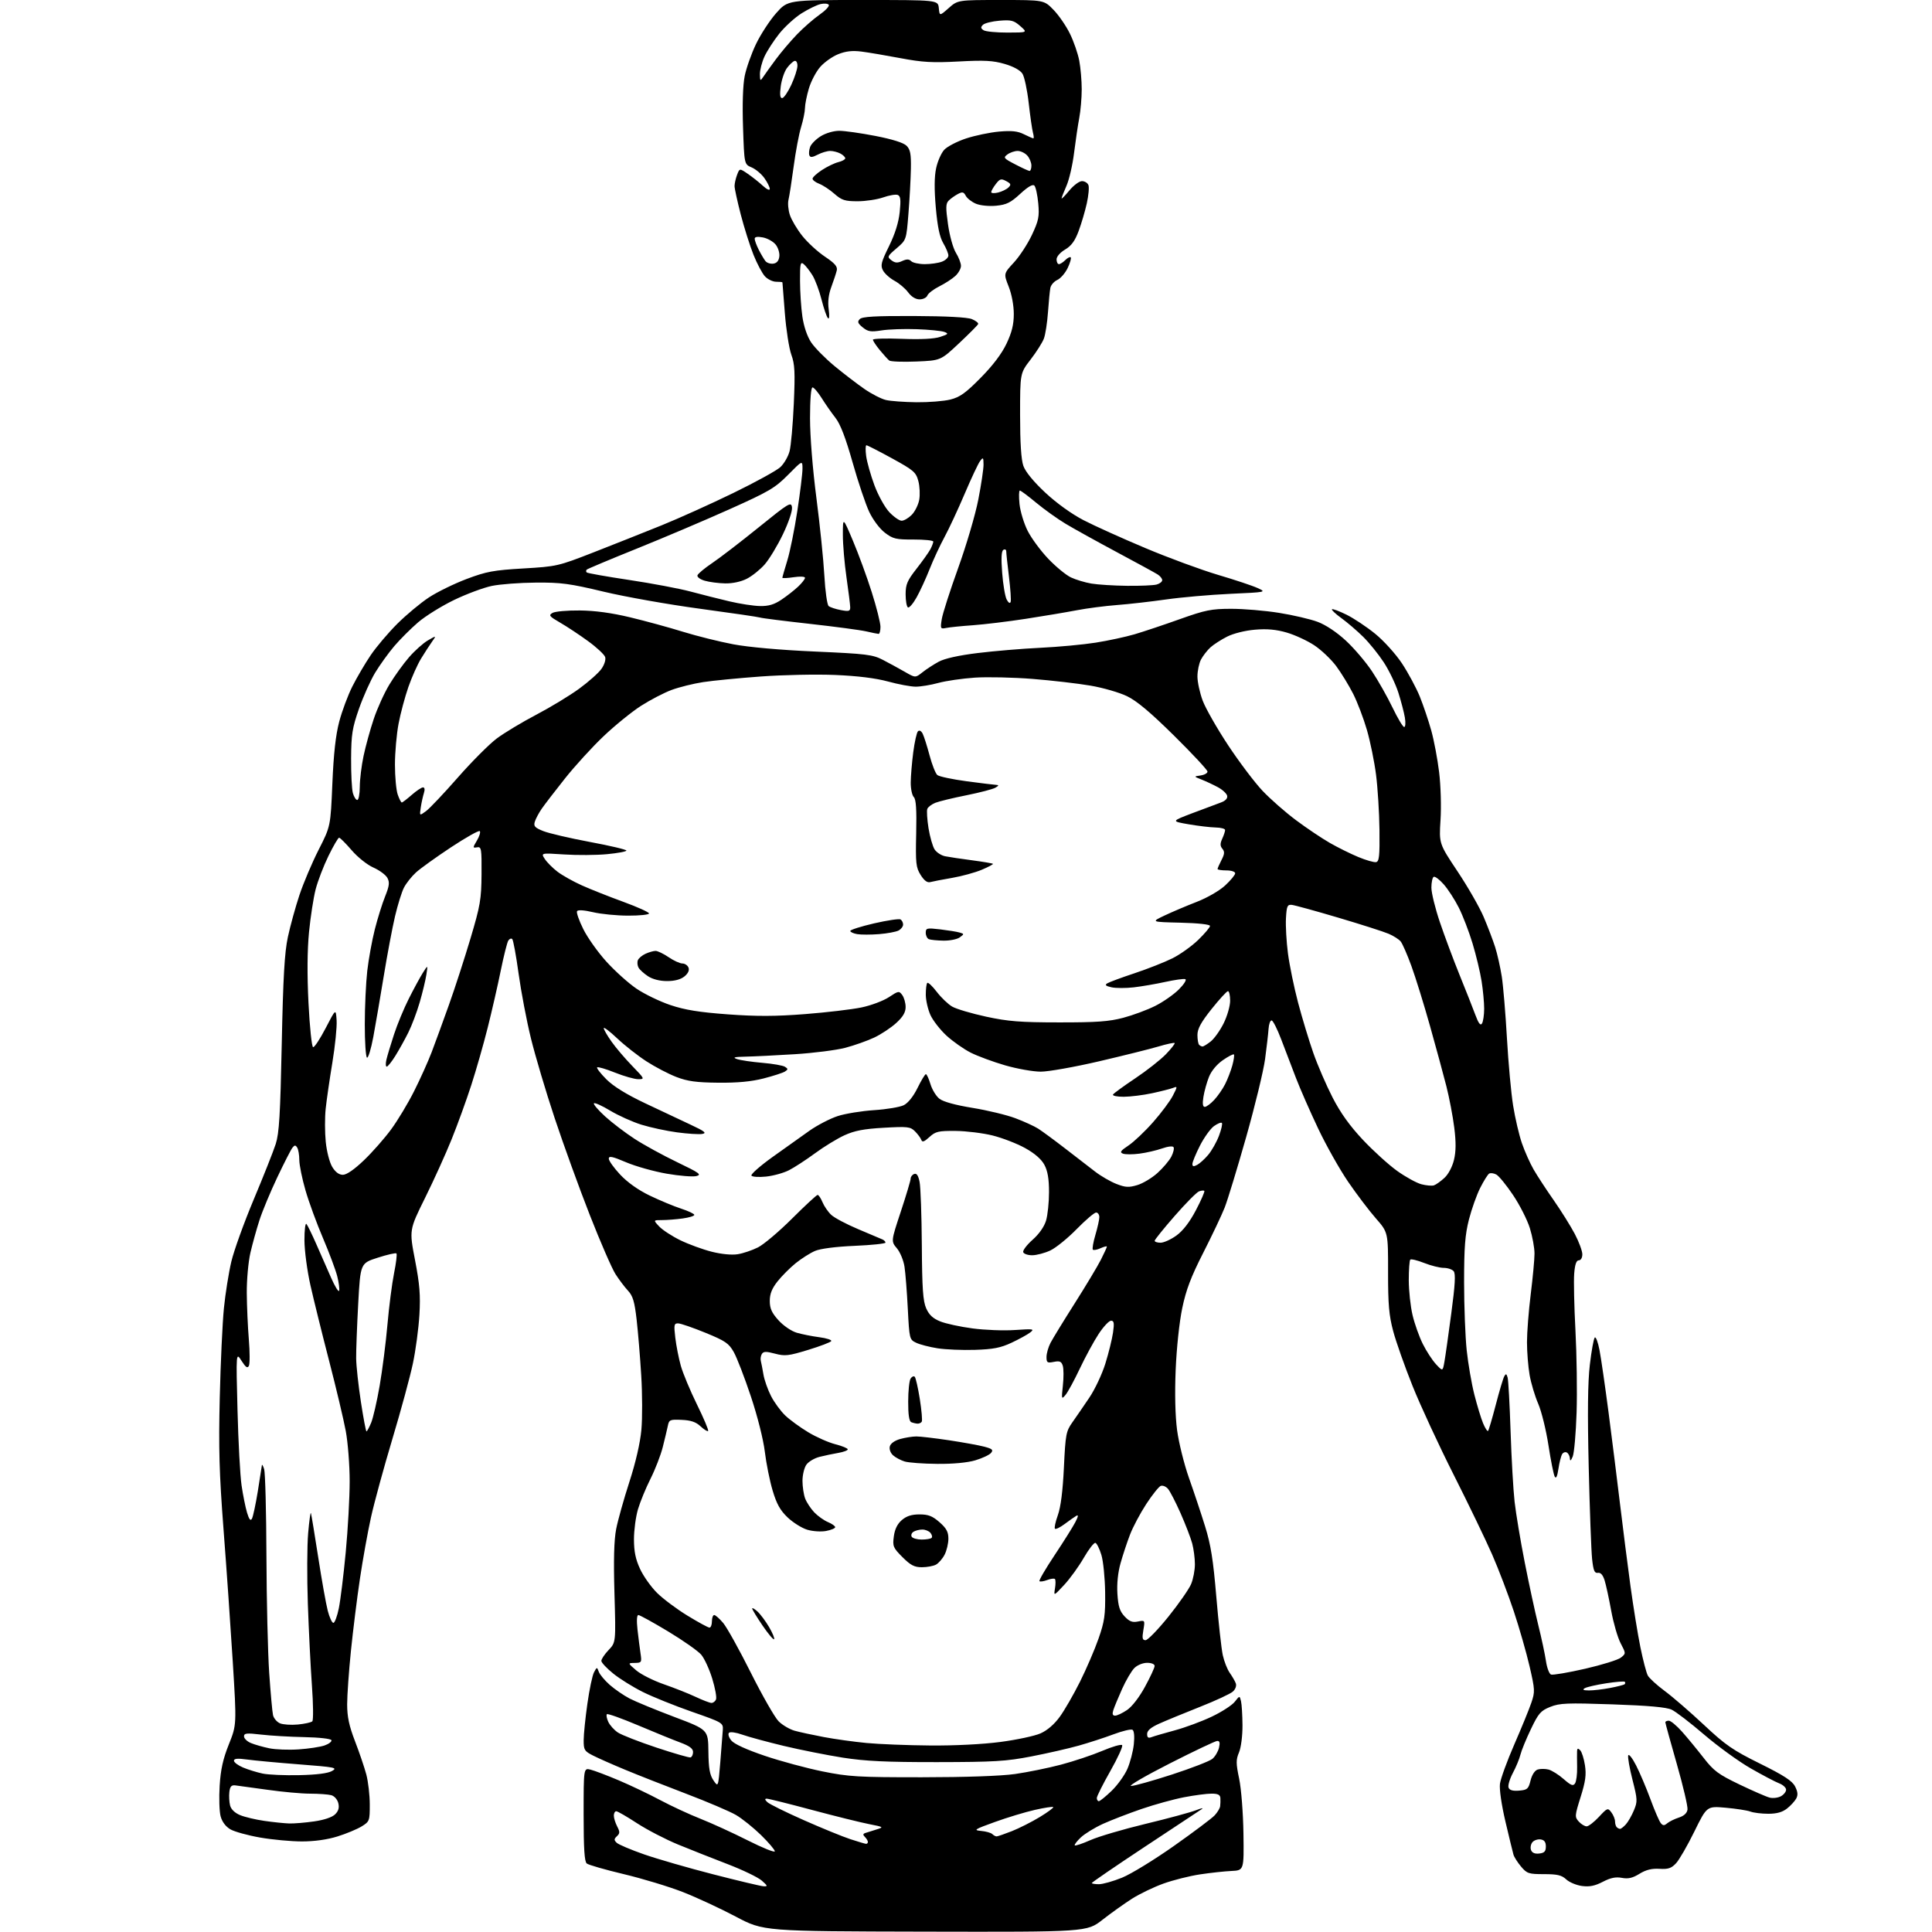 <?xml version="1.0" encoding="UTF-8" standalone="no"?>
<svg 
  version="1.1" 
  xmlns="http://www.w3.org/2000/svg" 
  xmlns:xlink="http://www.w3.org/1999/xlink" 
  xmlns:svg="http://www.w3.org/2000/svg"
  xmlns:rdf="http://www.w3.org/1999/02/22-rdf-syntax-ns#"
  xmlns:cc="http://creativecommons.org/ns#"
  xmlns:dc="http://purl.org/dc/elements/1.1/"
  viewBox="0 0 768 768"
  width="768"
  height="768"
>
<style>svg {background-color: white; }</style>"
<path stroke="none" fill="black" fill-rule="evenodd" d="M367.77,767.86C303.50,767.72 303.50,767.72 292.50,761.89C286.45,758.69 277.00,754.30 271.50,752.14C266.00,749.99 255.43,746.78 248.00,745.01C240.57,743.24 233.94,741.34 233.25,740.77C232.33,740.03 232.00,734.85 232.00,721.27C232.00,702.78 232.00,702.78 234.75,703.46C236.26,703.83 241.32,705.75 246.00,707.73C250.68,709.71 258.10,713.25 262.50,715.60C266.90,717.94 274.10,721.28 278.50,723.01C282.90,724.75 291.34,728.61 297.25,731.59C303.16,734.57 308.00,736.52 308.00,735.92C308.00,735.32 305.52,732.41 302.50,729.45C299.47,726.50 295.00,722.91 292.57,721.49C290.14,720.07 281.26,716.28 272.83,713.07C264.40,709.86 253.45,705.56 248.50,703.50C243.55,701.45 237.81,698.91 235.75,697.86C232.30,696.11 232.00,695.62 232.02,691.73C232.03,689.40 232.69,682.88 233.50,677.22C234.30,671.57 235.48,665.96 236.13,664.76C237.28,662.61 237.31,662.60 238.04,664.59C238.46,665.70 240.43,668.04 242.42,669.80C244.42,671.55 247.96,673.98 250.28,675.19C252.60,676.40 260.57,679.68 268.00,682.49C281.50,687.58 281.50,687.58 281.60,696.24C281.68,702.97 282.13,705.53 283.60,707.70C285.50,710.50 285.50,710.50 286.33,700.50C286.78,695.00 287.23,689.22 287.33,687.65C287.50,684.87 287.19,684.69 275.04,680.45C268.18,678.05 259.41,674.52 255.54,672.59C251.67,670.66 246.38,667.38 243.80,665.29C241.21,663.21 239.07,660.93 239.05,660.24C239.02,659.55 240.31,657.61 241.91,655.93C244.82,652.89 244.82,652.89 244.26,633.54C243.87,620.15 244.08,612.24 244.93,607.85C245.61,604.36 247.97,595.93 250.18,589.11C252.70,581.33 254.48,573.61 254.96,568.36C255.38,563.76 255.35,554.04 254.90,546.75C254.46,539.46 253.63,529.49 253.07,524.58C252.25,517.41 251.58,515.16 249.65,513.08C248.33,511.66 246.09,508.70 244.68,506.50C243.26,504.30 238.66,493.73 234.46,483.00C230.25,472.27 223.97,454.95 220.50,444.50C217.02,434.05 212.78,419.78 211.06,412.78C209.34,405.78 207.14,394.20 206.15,387.05C205.17,379.89 204.03,373.70 203.63,373.30C203.22,372.89 202.51,373.17 202.04,373.93C201.58,374.68 200.23,380.07 199.04,385.90C197.86,391.73 195.53,401.88 193.88,408.46C192.23,415.04 189.29,425.34 187.34,431.35C185.40,437.35 181.89,447.04 179.53,452.88C177.18,458.72 172.42,469.22 168.96,476.20C162.67,488.91 162.67,488.91 164.98,500.91C166.84,510.55 167.18,514.85 166.72,522.71C166.40,528.09 165.24,536.77 164.13,542.00C163.03,547.23 159.36,560.73 155.98,572.00C152.60,583.27 148.77,597.28 147.48,603.12C146.19,608.96 144.20,619.98 143.07,627.62C141.93,635.25 140.33,648.12 139.50,656.22C138.68,664.32 138.00,673.90 138.00,677.50C138.00,682.46 138.77,686.05 141.13,692.18C142.85,696.64 144.87,702.59 145.62,705.40C146.36,708.20 146.98,713.54 146.99,717.26C147.00,723.82 146.90,724.09 143.75,726.03C141.96,727.13 137.64,728.93 134.14,730.02C130.10,731.28 124.96,732.00 120.03,732.00C115.76,732.00 108.27,731.30 103.39,730.45C98.52,729.60 93.20,728.13 91.57,727.18C89.69,726.08 88.28,724.19 87.69,721.98C87.19,720.06 87.02,714.60 87.32,709.84C87.72,703.40 88.65,699.20 90.97,693.41C94.08,685.64 94.08,685.64 92.53,660.57C91.67,646.78 90.03,623.12 88.86,608.00C87.15,585.61 86.87,575.86 87.36,555.50C87.69,541.75 88.43,525.77 89.01,520.00C89.59,514.23 90.92,505.90 91.96,501.50C93.00,497.10 97.02,485.96 100.89,476.74C104.76,467.53 108.68,457.63 109.61,454.74C110.98,450.46 111.42,443.16 112.00,415.00C112.55,388.36 113.11,378.68 114.43,372.50C115.37,368.10 117.44,360.59 119.03,355.80C120.62,351.02 124.06,342.92 126.66,337.80C131.40,328.50 131.40,328.50 132.12,311.50C132.62,299.60 133.44,292.21 134.85,286.86C135.96,282.65 138.31,276.35 140.07,272.86C141.83,269.36 145.09,263.80 147.32,260.50C149.54,257.20 154.32,251.56 157.93,247.96C161.54,244.37 167.20,239.66 170.50,237.49C173.80,235.32 180.55,232.02 185.50,230.15C193.36,227.19 196.21,226.66 208.05,225.97C221.32,225.19 221.89,225.06 236.05,219.53C244.00,216.42 256.12,211.61 263.00,208.83C269.88,206.04 282.71,200.26 291.51,195.97C300.32,191.68 308.72,187.06 310.19,185.70C311.66,184.34 313.32,181.48 313.87,179.36C314.43,177.24 315.18,168.75 315.55,160.50C316.10,147.91 315.95,144.78 314.57,141.00C313.67,138.53 312.51,131.10 311.99,124.50C311.48,117.90 311.05,112.39 311.03,112.25C311.01,112.11 309.89,112.00 308.54,112.00C307.19,112.00 305.18,111.04 304.09,109.87C303.00,108.70 300.95,104.85 299.54,101.32C298.12,97.78 295.85,90.59 294.48,85.34C293.12,80.08 292.00,74.96 292.00,73.96C292.00,72.95 292.45,70.95 293.00,69.50C294.00,66.87 294.00,66.87 297.25,69.09C299.04,70.32 301.74,72.46 303.25,73.85C304.84,75.31 306.00,75.83 306.00,75.09C306.00,74.39 305.03,72.45 303.85,70.79C302.67,69.14 300.39,67.23 298.79,66.55C295.86,65.32 295.86,65.32 295.37,50.63C295.06,41.47 295.31,33.78 296.03,30.21C296.66,27.07 298.69,21.35 300.53,17.50C302.38,13.65 305.97,8.14 308.52,5.25C313.16,-0.00 313.16,-0.00 343.01,-0.00C372.87,-0.00 372.87,-0.00 373.19,3.20C373.50,6.40 373.50,6.40 377.13,3.20C380.76,-0.00 380.76,-0.00 397.88,-0.00C415.00,0.00 415.00,0.00 418.79,3.91C420.88,6.05 423.81,10.32 425.31,13.39C426.82,16.46 428.49,21.29 429.02,24.12C429.56,26.95 430.00,32.08 430.00,35.50C430.00,38.92 429.56,44.02 429.03,46.83C428.50,49.64 427.57,55.88 426.97,60.70C426.38,65.52 425.01,71.45 423.94,73.86C422.87,76.28 422.00,78.52 422.00,78.85C422.00,79.19 423.38,77.78 425.07,75.73C426.76,73.68 429.03,72.00 430.10,72.00C431.18,72.00 432.34,72.71 432.67,73.59C433.01,74.46 432.71,77.72 432.02,80.84C431.33,83.95 429.87,88.91 428.77,91.85C427.31,95.77 425.88,97.73 423.39,99.20C421.43,100.36 420.00,102.00 420.00,103.10C420.00,104.14 420.42,105.00 420.93,105.00C421.44,105.00 422.59,104.27 423.48,103.38C424.37,102.49 425.34,102.00 425.63,102.30C425.93,102.60 425.39,104.49 424.43,106.51C423.47,108.53 421.62,110.67 420.32,111.27C419.02,111.86 417.77,113.28 417.54,114.42C417.31,115.56 416.88,119.93 416.59,124.12C416.29,128.32 415.56,133.04 414.95,134.62C414.35,136.20 411.98,139.94 409.68,142.92C405.50,148.34 405.50,148.34 405.50,164.92C405.50,176.07 405.93,182.72 406.81,185.21C407.65,187.56 410.85,191.47 415.52,195.83C420.01,200.02 425.99,204.32 430.71,206.77C434.99,208.99 446.05,213.98 455.28,217.86C464.51,221.75 477.52,226.54 484.19,228.52C490.87,230.49 497.95,232.85 499.92,233.76C503.49,235.39 503.45,235.40 489.00,236.06C481.02,236.43 469.55,237.43 463.50,238.30C457.45,239.16 448.68,240.16 444.00,240.51C439.32,240.87 432.12,241.80 428.00,242.59C423.88,243.38 414.77,244.91 407.76,245.99C400.76,247.07 391.31,248.21 386.76,248.54C382.22,248.86 377.43,249.35 376.11,249.62C373.84,250.08 373.76,249.92 374.37,246.10C374.72,243.89 377.66,234.75 380.89,225.79C384.12,216.83 387.72,204.62 388.88,198.65C390.05,192.68 390.99,186.38 390.97,184.65C390.94,181.80 390.81,181.67 389.60,183.27C388.86,184.24 386.11,190.09 383.48,196.27C380.85,202.44 377.24,210.20 375.45,213.50C373.66,216.80 370.99,222.53 369.53,226.24C368.07,229.95 365.74,235.01 364.35,237.49C362.96,239.98 361.41,241.76 360.91,241.45C360.41,241.14 360.00,238.80 360.00,236.25C360.00,232.31 360.64,230.80 364.35,226.06C366.74,223.00 369.21,219.52 369.85,218.32C370.48,217.11 371.00,215.75 371.00,215.29C371.00,214.82 367.48,214.46 363.17,214.47C356.16,214.50 354.97,214.22 351.75,211.76C349.68,210.18 347.04,206.66 345.52,203.46C344.08,200.40 341.10,191.55 338.91,183.79C336.16,174.06 334.05,168.57 332.10,166.09C330.56,164.12 328.09,160.59 326.63,158.25C325.17,155.91 323.53,154.00 322.99,154.00C322.39,154.00 322.00,158.85 322.00,166.25C322.01,173.54 323.03,186.40 324.54,198.00C325.93,208.72 327.35,222.56 327.69,228.75C328.03,234.94 328.80,240.42 329.40,240.92C330.01,241.41 332.19,242.14 334.25,242.52C337.50,243.13 338.00,242.97 337.97,241.36C337.95,240.34 337.28,235.00 336.49,229.50C335.69,224.00 335.04,216.35 335.05,212.50C335.06,205.50 335.06,205.50 339.07,215.00C341.28,220.22 344.64,229.41 346.54,235.42C348.44,241.42 350.00,247.61 350.00,249.17C350.00,250.72 349.66,251.99 349.25,251.98C348.84,251.96 346.61,251.52 344.31,250.98C342.00,250.45 331.88,249.10 321.81,247.98C311.74,246.86 302.93,245.75 302.22,245.50C301.52,245.25 290.72,243.67 278.22,241.98C265.73,240.30 248.53,237.25 240.00,235.21C226.52,231.98 223.00,231.51 213.00,231.59C206.68,231.63 198.80,232.23 195.50,232.91C192.20,233.60 185.45,236.11 180.50,238.50C175.55,240.89 169.12,244.89 166.21,247.38C163.30,249.88 159.03,254.15 156.71,256.87C154.40,259.60 150.99,264.33 149.13,267.40C147.28,270.47 144.39,276.92 142.70,281.74C140.03,289.39 139.63,291.90 139.57,301.50C139.53,307.55 139.85,313.74 140.27,315.25C140.69,316.76 141.48,318.00 142.02,318.00C142.56,318.00 143.01,315.64 143.02,312.75C143.03,309.86 143.70,304.35 144.52,300.51C145.33,296.66 147.14,290.07 148.55,285.86C149.95,281.65 152.76,275.45 154.80,272.09C156.83,268.73 160.35,263.85 162.62,261.24C164.89,258.63 168.26,255.62 170.12,254.55C173.50,252.60 173.50,252.60 171.76,255.05C170.80,256.40 168.84,259.42 167.40,261.77C165.96,264.12 163.68,269.22 162.33,273.11C160.98,276.99 159.22,283.55 158.44,287.67C157.65,291.80 157.00,299.12 157.00,303.94C157.00,308.76 157.49,314.12 158.10,315.85C158.70,317.58 159.43,319.00 159.72,319.00C160.00,319.00 161.77,317.65 163.65,316.00C165.53,314.35 167.56,313.00 168.15,313.00C168.82,313.00 168.96,313.86 168.51,315.25C168.12,316.49 167.55,319.04 167.27,320.93C166.74,324.36 166.74,324.36 169.36,322.43C170.80,321.37 176.49,315.35 182.01,309.06C187.53,302.77 194.49,295.79 197.48,293.55C200.48,291.31 207.56,287.05 213.21,284.09C218.87,281.12 226.54,276.47 230.25,273.75C233.96,271.04 237.93,267.51 239.07,265.91C240.25,264.25 240.89,262.22 240.56,261.19C240.24,260.19 237.18,257.33 233.74,254.84C230.31,252.34 225.32,249.04 222.65,247.50C218.33,245.00 218.00,244.58 219.65,243.63C220.67,243.05 225.55,242.62 230.50,242.67C236.52,242.73 243.15,243.63 250.50,245.40C256.55,246.85 266.00,249.43 271.50,251.14C277.00,252.84 286.00,255.08 291.50,256.12C297.59,257.27 310.30,258.40 324.00,259.00C344.53,259.91 346.89,260.20 351.00,262.33C353.48,263.61 357.39,265.75 359.69,267.07C363.88,269.48 363.88,269.48 366.69,267.25C368.24,266.01 371.15,264.12 373.17,263.03C375.51,261.76 381.13,260.51 388.67,259.59C395.18,258.79 406.35,257.85 413.50,257.51C420.65,257.17 430.55,256.25 435.50,255.47C440.45,254.69 447.43,253.19 451.00,252.14C454.57,251.09 462.68,248.38 469.00,246.12C479.16,242.50 481.53,242.02 489.38,242.01C494.27,242.00 502.82,242.72 508.38,243.61C513.95,244.49 520.88,246.11 523.78,247.19C527.03,248.41 531.37,251.30 535.02,254.68C538.29,257.71 542.96,263.19 545.39,266.85C547.83,270.51 551.49,276.99 553.54,281.25C555.59,285.51 557.68,289.00 558.18,289.00C558.68,289.00 558.81,287.31 558.46,285.25C558.12,283.19 556.94,278.71 555.86,275.31C554.77,271.90 552.17,266.50 550.09,263.31C548.00,260.11 544.32,255.55 541.90,253.16C539.48,250.77 535.59,247.44 533.25,245.74C530.92,244.05 529.21,242.45 529.47,242.20C529.72,241.94 532.31,242.90 535.22,244.33C538.12,245.76 543.27,249.18 546.65,251.93C550.07,254.71 554.80,259.94 557.30,263.71C559.77,267.45 562.96,273.38 564.39,276.89C565.81,280.41 567.86,286.48 568.95,290.39C570.04,294.30 571.45,301.77 572.08,307.00C572.72,312.24 572.97,320.72 572.63,325.92C572.03,335.35 572.03,335.35 579.41,346.42C583.48,352.52 588.14,360.65 589.78,364.50C591.42,368.35 593.47,373.75 594.35,376.50C595.22,379.25 596.40,384.51 596.98,388.19C597.55,391.87 598.48,402.90 599.03,412.69C599.59,422.49 600.69,434.55 601.49,439.50C602.28,444.45 603.85,451.16 604.97,454.42C606.09,457.68 608.20,462.40 609.65,464.92C611.11,467.44 614.71,472.95 617.66,477.16C620.60,481.38 624.36,487.39 626.01,490.52C627.65,493.64 629.00,497.28 629.00,498.60C629.00,499.99 628.41,501.00 627.60,501.00C626.62,501.00 626.06,502.61 625.77,506.25C625.53,509.14 625.76,519.38 626.27,529.00C626.78,538.62 626.98,553.25 626.72,561.50C626.45,569.75 625.76,577.62 625.18,579.00C624.47,580.68 624.11,580.95 624.06,579.81C624.03,578.88 623.50,577.81 622.89,577.43C622.28,577.05 621.42,577.33 620.98,578.04C620.54,578.75 619.87,581.38 619.50,583.88C619.04,586.94 618.56,587.95 618.02,586.96C617.58,586.16 616.46,580.55 615.53,574.50C614.60,568.45 612.77,561.02 611.46,558.00C610.15,554.98 608.61,549.83 608.04,546.57C607.47,543.30 607.00,537.44 607.00,533.53C607.00,529.62 607.67,521.04 608.49,514.46C609.31,507.88 609.99,500.63 609.99,498.34C610.00,496.05 609.16,491.49 608.14,488.20C607.12,484.92 604.12,479.00 601.47,475.06C598.82,471.11 595.83,467.44 594.81,466.90C593.79,466.35 592.51,466.19 591.96,466.52C591.41,466.86 589.82,469.40 588.42,472.17C587.02,474.93 585.00,480.60 583.93,484.76C582.39,490.81 582.00,495.79 582.00,509.70C582.00,519.26 582.47,531.45 583.04,536.79C583.61,542.13 584.98,550.05 586.08,554.38C587.18,558.71 588.74,563.84 589.55,565.78C590.36,567.72 591.25,569.08 591.53,568.81C591.80,568.53 593.18,563.85 594.60,558.41C596.01,552.97 597.53,547.88 597.97,547.10C598.60,545.96 598.87,546.05 599.30,547.59C599.60,548.64 600.13,558.27 600.48,569.00C600.83,579.73 601.55,592.33 602.08,597.00C602.61,601.67 604.41,612.48 606.09,621.00C607.76,629.52 610.19,640.77 611.49,646.00C612.79,651.23 614.17,657.67 614.55,660.33C614.94,662.99 615.84,665.38 616.55,665.66C617.27,665.93 623.36,664.90 630.09,663.36C636.82,661.81 643.24,659.82 644.34,658.92C646.36,657.29 646.36,657.29 644.22,653.20C643.04,650.94 641.36,645.14 640.48,640.30C639.60,635.46 638.42,630.03 637.86,628.23C637.17,626.04 636.28,625.04 635.17,625.23C633.85,625.44 633.39,624.35 632.89,619.77C632.55,616.62 631.94,600.19 631.54,583.26C631.03,561.65 631.16,549.50 631.99,542.49C632.63,537.00 633.51,532.14 633.94,531.69C634.37,531.25 635.22,533.50 635.83,536.69C636.45,539.89 638.06,551.05 639.43,561.50C640.79,571.95 642.85,588.38 644.00,598.00C645.15,607.62 647.02,622.25 648.14,630.50C649.27,638.75 651.04,649.68 652.08,654.79C653.12,659.90 654.44,664.95 655.02,666.03C655.59,667.10 658.62,669.87 661.74,672.18C664.87,674.49 671.87,680.55 677.31,685.64C685.91,693.71 688.79,695.70 699.62,701.06C709.10,705.75 712.42,707.91 713.56,710.12C714.65,712.23 714.78,713.54 714.04,714.93C713.47,715.98 711.82,717.78 710.37,718.92C708.53,720.37 706.28,721.00 702.93,721.00C700.29,721.00 697.09,720.61 695.82,720.13C694.54,719.65 690.12,718.97 686.00,718.60C678.50,717.94 678.50,717.94 673.54,728.05C670.81,733.61 667.54,739.29 666.27,740.66C664.39,742.68 663.15,743.10 659.66,742.88C656.60,742.70 654.30,743.27 651.72,744.86C649.00,746.55 647.25,746.95 644.72,746.48C642.28,746.02 640.21,746.45 637.13,748.05C633.99,749.68 631.86,750.11 628.85,749.71C626.63,749.41 623.81,748.23 622.59,747.08C620.80,745.41 619.08,745.00 613.77,745.00C607.68,745.00 606.99,744.77 604.66,742.01C603.27,740.36 601.91,738.22 601.63,737.26C601.35,736.29 599.91,730.38 598.44,724.13C596.86,717.39 595.97,711.26 596.26,709.06C596.54,707.03 599.10,699.99 601.96,693.43C604.82,686.87 607.87,679.42 608.73,676.87C610.22,672.50 610.18,671.70 608.03,662.39C606.77,656.97 603.96,647.14 601.77,640.55C599.58,633.95 595.72,623.82 593.19,618.03C590.66,612.24 583.75,597.92 577.85,586.22C571.94,574.51 564.59,558.63 561.50,550.91C558.41,543.20 554.96,533.43 553.83,529.20C552.15,522.94 551.76,518.55 551.78,505.69C551.80,489.88 551.80,489.88 546.91,484.30C544.22,481.23 539.27,474.70 535.91,469.79C532.55,464.88 527.20,455.38 524.02,448.68C520.84,441.98 516.85,432.90 515.16,428.50C513.47,424.10 510.82,417.19 509.29,413.14C507.76,409.10 506.05,405.72 505.50,405.64C504.95,405.56 504.40,407.07 504.27,409.00C504.14,410.93 503.52,416.32 502.89,421.00C502.26,425.68 498.88,439.62 495.37,452.00C491.86,464.38 488.02,476.98 486.84,480.00C485.65,483.02 481.81,491.12 478.31,498.00C473.43,507.58 471.48,512.72 469.96,520.00C468.81,525.48 467.71,535.85 467.35,544.50C466.96,554.00 467.16,562.80 467.91,568.50C468.57,573.45 470.69,582.00 472.63,587.50C474.58,593.00 477.47,601.67 479.05,606.77C481.31,614.04 482.27,620.07 483.50,634.70C484.37,644.96 485.52,655.41 486.07,657.93C486.62,660.44 487.87,663.62 488.85,665.00C489.83,666.38 490.91,668.25 491.25,669.16C491.61,670.12 491.12,671.49 490.08,672.43C489.09,673.32 483.16,676.08 476.89,678.55C470.63,681.03 463.36,684.02 460.75,685.20C457.46,686.68 456.00,687.94 456.00,689.28C456.00,690.71 456.45,691.04 457.75,690.54C458.71,690.17 462.88,688.95 467.00,687.84C471.12,686.73 477.73,684.28 481.68,682.40C485.63,680.53 489.74,677.87 490.82,676.50C492.78,674.00 492.78,674.00 493.32,676.25C493.62,677.49 493.88,681.80 493.91,685.84C493.93,690.03 493.34,694.64 492.53,696.59C491.29,699.54 491.30,700.93 492.59,707.10C493.42,711.08 494.17,720.67 494.29,728.86C494.50,743.50 494.50,743.50 489.50,743.74C486.75,743.86 481.12,744.48 477.00,745.10C472.88,745.72 466.35,747.36 462.50,748.75C458.65,750.13 453.02,752.84 450.00,754.76C446.98,756.68 441.70,760.45 438.27,763.13C432.04,768.00 432.04,768.00 367.77,767.86zM303.50,749.82C305.28,749.92 305.20,749.67 302.81,747.56C301.32,746.26 295.25,743.33 289.31,741.05C283.36,738.77 274.45,735.24 269.50,733.21C264.56,731.17 257.23,727.37 253.22,724.76C249.22,722.14 245.50,720.00 244.97,720.00C244.44,720.00 244.00,720.79 244.01,721.75C244.01,722.71 244.61,724.64 245.34,726.04C246.46,728.19 246.44,728.80 245.24,729.92C244.05,731.03 244.04,731.46 245.16,732.54C245.90,733.24 250.78,735.31 256.00,737.13C261.23,738.95 273.60,742.53 283.50,745.07C293.40,747.62 302.40,749.76 303.50,749.82zM436.83,749.00C438.38,749.00 442.54,747.83 446.07,746.39C449.59,744.96 458.87,739.28 466.68,733.77C474.50,728.26 481.78,722.79 482.86,721.62C483.94,720.46 484.92,718.83 485.03,718.00C485.14,717.17 485.18,715.71 485.12,714.75C485.03,713.45 484.13,713.00 481.59,713.00C479.71,713.00 474.81,713.64 470.70,714.43C466.59,715.22 459.01,717.30 453.86,719.07C448.71,720.83 441.80,723.50 438.50,724.99C435.20,726.49 431.21,728.93 429.64,730.41C428.07,731.90 426.98,733.32 427.24,733.57C427.49,733.82 430.31,732.87 433.50,731.46C436.70,730.04 446.55,727.14 455.40,725.01C464.26,722.88 473.30,720.43 475.50,719.57C477.70,718.71 478.63,718.56 477.58,719.25C476.52,719.94 466.28,726.71 454.83,734.29C443.37,741.87 434.00,748.29 434.00,748.54C434.00,748.79 435.27,749.00 436.83,749.00zM611.88,736.80C613.93,736.57 614.50,735.95 614.50,734.00C614.50,732.23 613.89,731.41 612.41,731.20C611.26,731.04 609.79,731.54 609.15,732.32C608.50,733.11 608.26,734.50 608.61,735.43C609.04,736.54 610.14,737.01 611.88,736.80zM344.25,732.95C344.66,732.98 345.00,732.64 345.00,732.20C345.00,731.76 344.47,730.87 343.83,730.23C342.94,729.34 343.00,728.96 344.08,728.61C344.86,728.36 346.85,727.74 348.50,727.22C351.38,726.33 351.26,726.24 345.50,725.12C342.20,724.48 331.97,721.94 322.76,719.48C313.56,717.01 305.47,715.00 304.80,715.00C303.94,715.00 304.01,715.42 305.04,716.39C305.84,717.15 312.35,720.37 319.50,723.53C326.65,726.70 334.98,730.10 338.00,731.09C341.02,732.08 343.84,732.92 344.25,732.95zM396.16,730.00C396.58,730.00 399.31,729.06 402.21,727.92C405.12,726.77 410.11,724.25 413.31,722.31C416.50,720.37 418.92,718.59 418.68,718.34C418.43,718.10 415.14,718.60 411.37,719.46C407.59,720.31 400.45,722.47 395.50,724.26C387.32,727.21 386.82,727.53 390.00,727.82C391.93,728.00 393.93,728.56 394.45,729.07C394.97,729.58 395.74,730.00 396.16,730.00zM644.01,727.00C644.38,727.00 645.42,726.20 646.31,725.21C647.20,724.23 648.63,721.73 649.50,719.65C650.98,716.12 650.94,715.33 648.94,707.49C647.76,702.87 647.00,698.51 647.24,697.80C647.49,697.08 648.90,698.89 650.39,701.81C651.88,704.73 654.45,710.79 656.10,715.27C657.75,719.75 659.59,724.01 660.19,724.72C661.06,725.77 661.56,725.78 662.78,724.76C663.62,724.07 665.70,723.05 667.40,722.50C669.42,721.85 670.61,720.74 670.81,719.32C670.98,718.12 669.07,709.97 666.56,701.21C664.05,692.45 662.00,685.00 662.00,684.64C662.00,684.29 662.62,684.00 663.37,684.00C664.13,684.00 666.49,685.96 668.62,688.35C670.76,690.75 674.60,695.42 677.17,698.72C681.26,703.99 683.04,705.31 691.49,709.37C696.79,711.91 702.18,714.26 703.47,714.58C704.76,714.91 706.76,714.67 707.91,714.05C709.06,713.43 710.00,712.26 710.00,711.44C710.00,710.62 708.76,709.48 707.25,708.91C705.74,708.33 700.65,705.66 695.94,702.96C691.23,700.27 682.91,694.23 677.44,689.55C671.97,684.86 666.15,680.39 664.50,679.62C662.41,678.64 655.27,678.00 641.00,677.51C622.91,676.89 620.00,677.01 616.23,678.52C612.45,680.04 611.57,681.05 608.55,687.37C606.67,691.29 604.80,695.85 604.40,697.50C604.00,699.15 602.64,702.44 601.38,704.80C600.13,707.17 599.36,709.78 599.68,710.61C600.08,711.64 601.37,712.01 603.88,711.80C607.14,711.53 607.59,711.13 608.42,707.76C608.98,705.51 610.10,703.79 611.25,703.42C612.29,703.09 614.23,703.09 615.55,703.42C616.88,703.76 619.58,705.45 621.56,707.19C624.51,709.77 625.34,710.09 626.10,708.93C626.62,708.14 626.99,705.25 626.93,702.50C626.88,699.75 626.87,696.85 626.91,696.05C626.98,694.96 627.28,694.88 628.15,695.75C628.78,696.38 629.64,699.06 630.04,701.70C630.63,705.49 630.27,708.15 628.32,714.34C625.98,721.79 625.94,722.28 627.58,724.09C628.53,725.14 629.94,726.00 630.71,726.00C631.47,726.00 633.67,724.31 635.59,722.25C638.96,718.63 639.13,718.57 640.54,720.44C641.34,721.51 642.00,723.12 642.00,724.02C642.00,724.93 642.30,725.97 642.67,726.33C643.03,726.70 643.64,727.00 644.01,727.00zM115.00,724.86C116.92,724.91 121.39,724.54 124.92,724.03C128.89,723.46 132.06,722.38 133.23,721.21C134.57,719.88 134.93,718.57 134.48,716.76C134.11,715.30 132.89,713.94 131.67,713.61C130.47,713.29 126.70,713.02 123.28,713.01C119.87,713.01 112.22,712.31 106.28,711.46C100.35,710.62 94.60,709.83 93.50,709.71C91.98,709.55 91.42,710.18 91.17,712.37C90.99,713.95 91.12,716.34 91.46,717.69C91.84,719.21 93.33,720.66 95.42,721.53C97.27,722.30 101.64,723.34 105.14,723.84C108.64,724.34 113.08,724.80 115.00,724.86zM436.80,716.00C437.24,716.00 439.53,714.15 441.89,711.88C444.24,709.61 447.07,705.67 448.17,703.13C449.27,700.58 450.41,696.20 450.71,693.39C451.04,690.29 450.83,688.02 450.19,687.62C449.61,687.26 446.22,688.07 442.65,689.41C439.08,690.75 432.84,692.78 428.78,693.92C424.73,695.06 416.26,696.99 409.96,698.21C399.95,700.15 395.20,700.44 372.50,700.47C352.24,700.49 343.96,700.09 335.00,698.69C328.68,697.69 318.10,695.59 311.50,694.01C304.90,692.42 297.51,690.42 295.07,689.55C292.60,688.66 290.26,688.34 289.78,688.82C289.30,689.30 289.71,690.65 290.71,691.88C291.83,693.26 296.78,695.52 304.00,697.96C310.32,700.10 320.68,702.89 327.00,704.17C337.42,706.28 341.12,706.50 366.50,706.49C383.85,706.48 397.92,705.99 403.50,705.20C408.45,704.49 416.66,702.82 421.75,701.48C426.83,700.14 434.22,697.67 438.17,696.00C442.11,694.32 445.67,693.29 446.06,693.72C446.45,694.15 444.35,698.77 441.39,703.99C438.42,709.22 436.00,714.05 436.00,714.74C436.00,715.44 436.36,716.00 436.80,716.00zM449.60,709.95C450.76,709.98 458.08,707.93 465.86,705.41C473.64,702.88 480.89,700.07 481.96,699.16C483.04,698.25 484.21,696.26 484.57,694.75C485.03,692.77 484.84,692.01 483.86,692.05C483.11,692.08 474.62,696.11 465.00,701.00C455.38,705.89 448.45,709.92 449.60,709.95zM119.00,705.65C125.88,705.50 130.36,704.93 132.00,703.99C134.30,702.68 133.24,702.47 119.00,701.37C110.47,700.71 101.14,699.84 98.25,699.44C94.45,698.92 93.00,699.05 93.00,699.91C93.00,700.57 94.65,701.79 96.66,702.63C98.67,703.47 102.16,704.55 104.41,705.02C106.66,705.50 113.22,705.78 119.00,705.65zM274.50,698.60C275.05,698.45 275.50,697.48 275.50,696.45C275.50,695.10 274.08,694.04 270.50,692.71C267.75,691.69 260.17,688.61 253.66,685.85C247.15,683.10 241.56,681.10 241.25,681.42C240.93,681.73 241.18,683.09 241.79,684.44C242.41,685.79 244.13,687.71 245.62,688.70C247.12,689.69 254.00,692.38 260.92,694.68C267.84,696.98 273.95,698.75 274.50,698.60zM118.71,695.41C122.68,695.14 127.31,694.44 129.01,693.85C130.70,693.26 131.94,692.32 131.75,691.76C131.56,691.18 126.95,690.65 120.96,690.53C115.21,690.42 107.46,689.96 103.75,689.52C98.03,688.85 97.00,688.96 97.00,690.24C97.00,691.07 98.24,692.27 99.75,692.89C101.26,693.52 104.53,694.45 107.00,694.96C109.47,695.48 114.74,695.68 118.71,695.41zM369.70,693.86C379.35,693.95 390.65,693.38 397.64,692.46C404.11,691.61 411.30,690.08 413.62,689.05C416.30,687.87 419.11,685.44 421.27,682.46C423.16,679.87 426.77,673.60 429.30,668.54C431.83,663.47 435.15,655.77 436.67,651.41C439.07,644.55 439.42,642.11 439.31,633.00C439.23,627.23 438.56,620.51 437.81,618.08C437.07,615.64 436.00,613.50 435.45,613.32C434.89,613.13 432.82,615.80 430.83,619.24C428.85,622.68 425.35,627.52 423.05,630.00C418.86,634.50 418.86,634.50 419.38,631.37C419.67,629.65 419.65,627.99 419.35,627.68C419.04,627.38 417.65,627.56 416.26,628.09C414.86,628.62 413.49,628.82 413.20,628.54C412.92,628.25 415.62,623.61 419.21,618.22C422.80,612.83 426.50,606.93 427.45,605.10C428.65,602.78 428.77,602.02 427.83,602.57C427.10,603.00 425.03,604.47 423.22,605.82C421.42,607.17 419.68,608.02 419.36,607.69C419.04,607.37 419.56,604.95 420.51,602.30C421.66,599.11 422.47,592.76 422.92,583.35C423.55,570.11 423.77,568.96 426.32,565.35C427.81,563.23 430.84,558.84 433.03,555.58C435.23,552.32 438.09,546.25 439.39,542.08C440.69,537.91 442.06,532.36 442.44,529.75C442.99,525.93 442.83,525.00 441.66,525.00C440.85,525.00 438.64,527.36 436.74,530.25C434.84,533.14 431.47,539.33 429.26,544.00C427.05,548.67 424.49,553.40 423.56,554.50C421.97,556.40 421.92,556.22 422.51,550.76C422.86,547.60 422.84,544.07 422.47,542.91C421.93,541.19 421.25,540.90 418.90,541.37C416.31,541.89 416.00,541.68 416.00,539.43C416.00,538.04 416.71,535.52 417.58,533.84C418.45,532.16 422.77,525.10 427.19,518.14C431.60,511.19 436.29,503.38 437.61,500.78C438.92,498.19 440.00,495.84 440.00,495.55C440.00,495.27 438.87,495.56 437.50,496.18C436.12,496.81 434.74,497.07 434.43,496.76C434.12,496.45 434.57,493.82 435.43,490.92C436.29,488.01 437.00,484.82 437.00,483.82C437.00,482.82 436.42,482.00 435.72,482.00C435.02,482.00 431.53,484.98 427.97,488.61C424.41,492.25 419.70,496.06 417.50,497.09C415.30,498.12 412.07,498.97 410.33,498.98C408.59,498.99 406.98,498.44 406.74,497.75C406.51,497.06 408.19,494.85 410.48,492.82C413.04,490.56 415.09,487.64 415.82,485.21C416.47,483.04 417.00,477.94 417.00,473.87C417.00,468.59 416.47,465.48 415.16,463.03C413.95,460.78 411.30,458.48 407.47,456.36C404.25,454.58 398.45,452.34 394.56,451.37C390.68,450.41 384.05,449.60 379.84,449.56C373.01,449.51 371.88,449.77 369.45,452.00C367.40,453.88 366.60,454.16 366.24,453.13C365.97,452.37 364.84,450.84 363.73,449.73C361.88,447.88 360.85,447.76 351.31,448.30C343.35,448.75 339.69,449.46 335.66,451.30C332.78,452.62 327.51,455.84 323.96,458.46C320.41,461.07 315.76,464.10 313.62,465.19C311.49,466.28 307.39,467.41 304.51,467.71C301.63,468.01 299.01,467.83 298.70,467.32C298.38,466.80 302.15,463.48 307.08,459.94C312.01,456.40 318.62,451.69 321.77,449.48C324.92,447.26 329.98,444.65 333.00,443.66C336.02,442.68 342.55,441.62 347.50,441.30C352.45,440.98 357.75,440.09 359.28,439.32C360.99,438.46 363.10,435.81 364.74,432.46C366.21,429.46 367.70,427.00 368.05,427.00C368.40,427.00 369.22,428.78 369.87,430.95C370.52,433.12 372.12,435.74 373.43,436.77C374.94,437.96 379.75,439.28 386.59,440.40C392.51,441.36 400.17,443.21 403.60,444.50C407.04,445.79 411.12,447.66 412.67,448.64C414.23,449.63 419.02,453.15 423.32,456.47C427.62,459.78 433.02,463.95 435.32,465.73C437.62,467.51 441.43,469.71 443.78,470.63C447.39,472.03 448.70,472.11 452.10,471.09C454.31,470.43 457.93,468.26 460.13,466.27C462.33,464.28 464.79,461.37 465.61,459.80C466.42,458.23 466.83,456.53 466.51,456.02C466.19,455.49 464.25,455.71 461.93,456.53C459.72,457.30 455.70,458.24 453.00,458.59C450.30,458.95 447.32,458.95 446.39,458.59C445.01,458.07 445.43,457.45 448.59,455.35C450.74,453.92 455.14,449.75 458.37,446.08C461.61,442.41 465.14,437.67 466.22,435.56C468.10,431.90 468.11,431.75 466.35,432.44C465.33,432.84 461.57,433.80 458.00,434.57C454.43,435.34 449.34,435.97 446.69,435.98C444.05,435.99 442.14,435.59 442.44,435.09C442.75,434.59 446.72,431.70 451.25,428.67C455.79,425.64 461.27,421.33 463.44,419.10C465.60,416.86 467.17,414.85 466.94,414.62C466.70,414.40 463.80,415.01 460.50,416.00C457.20,416.98 446.57,419.63 436.88,421.89C427.18,424.15 416.77,426.00 413.74,426.00C410.70,426.00 404.32,424.87 399.55,423.49C394.79,422.11 388.62,419.83 385.85,418.43C383.08,417.02 378.77,413.99 376.26,411.69C373.75,409.38 370.88,405.70 369.87,403.50C368.87,401.30 368.03,397.66 368.02,395.42C368.01,393.17 368.27,391.06 368.61,390.73C368.94,390.39 370.63,391.99 372.37,394.26C374.11,396.54 376.87,399.19 378.51,400.14C380.16,401.09 386.23,402.89 392.00,404.14C400.75,406.03 405.59,406.41 421.00,406.42C435.87,406.44 440.87,406.08 446.50,404.59C450.35,403.57 456.07,401.45 459.21,399.87C462.35,398.30 466.59,395.34 468.62,393.31C470.69,391.24 471.81,389.44 471.17,389.22C470.53,389.01 466.97,389.51 463.26,390.32C459.54,391.14 453.90,392.11 450.73,392.48C447.55,392.85 443.56,392.84 441.85,392.47C439.55,391.96 439.10,391.55 440.12,390.91C440.88,390.43 445.77,388.61 451.00,386.88C456.23,385.14 463.02,382.46 466.09,380.93C469.16,379.39 473.78,376.09 476.34,373.60C478.90,371.11 481.00,368.62 481.00,368.07C481.00,367.47 476.27,366.95 469.25,366.78C457.50,366.50 457.50,366.50 463.00,363.90C466.02,362.47 471.77,360.04 475.76,358.49C479.90,356.88 484.73,354.09 487.01,351.99C489.20,349.96 491.00,347.79 491.00,347.15C491.00,346.50 489.48,346.00 487.50,346.00C485.57,346.00 484.00,345.75 484.00,345.45C484.00,345.15 484.70,343.54 485.56,341.88C486.80,339.49 486.87,338.55 485.92,337.40C484.99,336.29 484.98,335.34 485.85,333.42C486.48,332.04 487.00,330.48 487.00,329.95C487.00,329.43 485.31,328.97 483.25,328.94C481.19,328.90 476.36,328.33 472.52,327.67C465.55,326.46 465.55,326.46 474.02,323.24C478.69,321.47 483.77,319.57 485.32,319.01C487.12,318.36 488.03,317.40 487.82,316.36C487.65,315.47 485.97,313.91 484.10,312.91C482.23,311.91 479.31,310.54 477.60,309.87C474.50,308.65 474.50,308.65 477.25,308.26C478.76,308.04 480.00,307.35 480.00,306.72C480.00,306.08 474.04,299.68 466.75,292.48C457.35,283.19 451.90,278.62 448.00,276.74C444.98,275.28 438.45,273.39 433.50,272.55C428.55,271.70 418.20,270.50 410.50,269.88C402.80,269.27 392.45,269.04 387.50,269.37C382.55,269.71 376.02,270.65 373.00,271.48C369.98,272.30 365.93,272.97 364.00,272.96C362.07,272.96 357.12,272.04 353.00,270.91C348.06,269.57 340.88,268.68 332.00,268.31C324.57,268.00 311.30,268.27 302.50,268.91C293.70,269.55 283.35,270.56 279.50,271.15C275.65,271.74 270.02,273.14 267.00,274.25C263.98,275.37 258.48,278.23 254.78,280.60C251.09,282.98 244.38,288.42 239.88,292.71C235.37,296.99 228.48,304.55 224.55,309.50C220.62,314.45 216.47,319.85 215.33,321.50C214.19,323.15 212.97,325.46 212.60,326.63C212.05,328.42 212.58,329.01 215.96,330.37C218.18,331.25 226.51,333.20 234.49,334.69C242.47,336.17 249.00,337.72 249.00,338.11C249.00,338.51 245.53,339.15 241.29,339.55C237.05,339.95 229.40,340.00 224.29,339.66C214.99,339.05 214.99,339.05 216.57,341.46C217.44,342.79 219.71,345.07 221.61,346.52C223.52,347.97 227.87,350.42 231.29,351.95C234.70,353.49 242.11,356.42 247.75,358.48C253.39,360.54 258.00,362.62 258.00,363.11C258.00,363.60 254.29,363.99 249.75,363.98C245.21,363.98 238.90,363.36 235.73,362.61C232.21,361.78 229.73,361.62 229.38,362.20C229.06,362.72 230.17,365.92 231.86,369.32C233.54,372.72 237.69,378.56 241.08,382.29C244.47,386.03 249.84,390.86 253.03,393.02C256.22,395.18 262.28,398.11 266.50,399.53C272.29,401.47 277.90,402.38 289.32,403.22C300.78,404.06 308.26,404.04 320.03,403.12C328.58,402.46 338.68,401.26 342.47,400.47C346.26,399.68 351.15,397.84 353.35,396.39C357.15,393.87 357.40,393.83 358.67,395.56C359.40,396.56 360.00,398.70 360.00,400.31C360.00,402.41 358.95,404.20 356.26,406.66C354.20,408.54 350.27,411.15 347.51,412.45C344.75,413.75 339.57,415.58 336.00,416.52C332.43,417.45 323.43,418.60 316.00,419.06C308.57,419.52 299.80,419.96 296.50,420.03C291.81,420.13 291.05,420.34 293.00,421.01C294.38,421.47 298.90,422.14 303.05,422.49C307.20,422.84 311.25,423.55 312.05,424.07C313.31,424.88 313.31,425.12 312.03,425.95C311.22,426.47 307.39,427.71 303.53,428.70C298.64,429.95 293.14,430.47 285.50,430.39C276.79,430.31 273.32,429.83 268.85,428.11C265.75,426.91 260.41,424.13 256.99,421.91C253.57,419.70 248.34,415.60 245.38,412.80C242.42,410.00 240.00,408.16 240.00,408.70C240.00,409.25 241.40,411.68 243.12,414.10C244.83,416.52 248.53,420.86 251.34,423.75C256.30,428.87 256.36,429.00 253.73,429.00C252.24,429.00 248.07,427.82 244.47,426.38C240.86,424.93 237.67,424.00 237.37,424.29C237.08,424.59 238.73,426.73 241.05,429.05C243.84,431.84 249.01,435.04 256.38,438.53C262.50,441.42 270.65,445.27 274.50,447.07C280.17,449.72 281.05,450.42 279.14,450.76C277.85,450.98 273.35,450.70 269.14,450.13C264.94,449.57 258.57,448.19 255.00,447.09C251.43,445.98 245.85,443.47 242.60,441.52C239.36,439.56 236.43,438.24 236.10,438.58C235.77,438.92 237.75,441.25 240.50,443.76C243.25,446.27 248.56,450.31 252.30,452.74C256.04,455.17 263.66,459.34 269.23,462.01C278.06,466.25 279.04,466.95 276.81,467.51C275.41,467.86 270.11,467.44 265.04,466.56C259.97,465.68 252.71,463.65 248.91,462.03C243.41,459.69 242.00,459.40 242.00,460.59C242.00,461.41 244.04,464.27 246.53,466.93C249.42,470.01 253.69,473.05 258.28,475.26C262.25,477.17 267.86,479.51 270.75,480.45C273.64,481.39 276.00,482.51 276.00,482.94C276.00,483.38 273.91,484.01 271.36,484.36C268.81,484.71 265.13,485.00 263.19,485.00C259.65,485.00 259.65,485.00 262.04,487.54C263.35,488.94 267.15,491.41 270.46,493.03C273.78,494.64 279.39,496.69 282.92,497.58C286.80,498.56 290.89,498.95 293.26,498.57C295.42,498.23 299.05,497.00 301.34,495.84C303.63,494.68 309.73,489.52 314.89,484.37C320.06,479.22 324.61,475.00 325.02,475.00C325.43,475.00 326.30,476.31 326.96,477.90C327.62,479.50 329.18,481.76 330.42,482.92C331.66,484.09 336.46,486.64 341.09,488.59C345.71,490.55 350.06,492.38 350.75,492.68C351.44,492.97 352.00,493.55 352.00,493.96C352.00,494.37 346.49,494.95 339.75,495.24C332.26,495.56 326.13,496.35 324.00,497.26C322.07,498.08 318.62,500.27 316.32,502.12C314.02,503.98 310.76,507.25 309.07,509.39C306.85,512.20 306.00,514.34 306.00,517.13C306.00,520.13 306.77,521.85 309.46,524.83C311.44,527.01 314.56,529.14 316.71,529.78C318.80,530.39 322.85,531.20 325.73,531.57C328.61,531.95 330.72,532.64 330.43,533.11C330.14,533.58 325.99,535.16 321.20,536.62C313.45,538.99 312.02,539.15 308.08,538.10C304.56,537.16 303.50,537.18 302.86,538.21C302.41,538.92 302.22,540.17 302.44,541.00C302.65,541.83 303.13,544.28 303.49,546.44C303.86,548.61 305.21,552.44 306.49,554.94C307.77,557.45 310.32,560.93 312.16,562.69C314.00,564.44 318.12,567.44 321.32,569.36C324.51,571.28 329.35,573.42 332.07,574.11C334.78,574.81 337.00,575.72 337.00,576.14C337.00,576.56 335.31,577.20 333.25,577.55C331.19,577.90 327.83,578.61 325.79,579.12C323.74,579.64 321.38,581.04 320.54,582.25C319.69,583.46 319.00,586.34 319.00,588.66C319.00,590.97 319.48,594.14 320.06,595.68C320.65,597.23 322.28,599.70 323.68,601.18C325.09,602.65 327.53,604.39 329.12,605.05C330.70,605.71 332.00,606.62 332.00,607.08C332.00,607.53 330.38,608.21 328.40,608.58C326.41,608.96 323.07,608.74 320.90,608.09C318.76,607.45 315.25,605.25 313.10,603.21C310.12,600.37 308.72,597.85 307.13,592.50C305.98,588.65 304.59,581.71 304.03,577.08C303.44,572.20 301.11,562.95 298.48,555.08C295.99,547.61 292.94,539.70 291.70,537.50C289.73,533.99 288.36,533.05 280.48,529.82C275.54,527.80 270.66,526.11 269.63,526.07C267.95,526.01 267.83,526.55 268.44,531.75C268.81,534.91 269.80,539.95 270.64,542.94C271.48,545.93 274.38,552.87 277.08,558.36C279.78,563.85 281.77,568.56 281.49,568.84C281.22,569.12 279.87,568.28 278.49,566.99C276.66,565.27 274.66,564.58 270.99,564.42C266.31,564.21 265.96,564.36 265.46,566.85C265.16,568.31 264.25,572.12 263.44,575.32C262.62,578.53 260.44,584.15 258.59,587.83C256.74,591.50 254.50,596.95 253.61,599.93C252.73,602.92 252.00,608.32 252.01,611.93C252.02,616.77 252.66,619.87 254.45,623.71C255.78,626.58 258.82,630.86 261.20,633.21C263.58,635.57 269.02,639.64 273.29,642.25C277.56,644.86 281.49,647.00 282.03,647.00C282.56,647.00 283.00,645.88 283.00,644.50C283.00,643.12 283.41,642.00 283.91,642.00C284.41,642.00 286.02,643.43 287.49,645.17C288.96,646.92 293.90,655.81 298.46,664.92C303.03,674.04 308.00,682.73 309.51,684.24C311.01,685.74 313.88,687.43 315.87,687.99C317.87,688.55 323.10,689.68 327.50,690.51C331.90,691.34 339.55,692.40 344.50,692.87C349.45,693.34 360.79,693.79 369.70,693.86zM118.42,685.52C121.13,685.26 123.71,684.69 124.15,684.25C124.60,683.80 124.53,677.38 123.99,669.97C123.46,662.56 122.73,647.95 122.37,637.50C122.01,627.05 122.06,614.45 122.49,609.50C122.92,604.55 123.42,600.95 123.60,601.50C123.78,602.05 125.08,609.92 126.49,619.00C127.89,628.08 129.60,637.66 130.29,640.31C130.97,642.95 131.98,645.12 132.52,645.12C133.06,645.12 134.04,642.50 134.69,639.31C135.34,636.11 136.58,626.07 137.44,616.99C138.30,607.90 139.00,595.24 139.00,588.85C139.00,582.45 138.30,573.46 137.45,568.86C136.59,564.26 133.62,551.73 130.84,541.00C128.06,530.27 124.72,516.77 123.42,511.00C122.11,505.20 121.04,497.17 121.02,493.05C121.01,488.95 121.37,486.03 121.82,486.55C122.27,487.07 124.02,490.65 125.71,494.50C127.41,498.35 130.06,504.38 131.60,507.90C133.14,511.41 134.58,513.75 134.81,513.08C135.03,512.42 134.69,509.83 134.06,507.34C133.43,504.84 130.89,498.04 128.41,492.22C125.92,486.41 122.79,477.86 121.45,473.22C120.10,468.57 118.99,463.14 118.98,461.14C118.98,459.14 118.60,456.92 118.15,456.20C117.47,455.14 117.13,455.14 116.27,456.20C115.68,456.92 112.97,462.23 110.23,468.00C107.49,473.77 104.30,481.43 103.15,485.00C101.99,488.57 100.37,494.43 99.54,498.00C98.71,501.57 98.06,508.77 98.10,514.00C98.14,519.23 98.51,527.55 98.92,532.50C99.33,537.45 99.34,542.15 98.93,542.94C98.38,544.03 97.67,543.54 96.01,540.94C93.82,537.50 93.82,537.50 94.41,560.50C94.73,573.15 95.46,586.64 96.03,590.48C96.59,594.32 97.57,599.18 98.20,601.29C99.03,604.03 99.58,604.71 100.15,603.70C100.59,602.91 101.63,598.05 102.47,592.89C103.31,587.72 104.04,583.05 104.10,582.50C104.15,581.95 104.56,582.62 105.00,584.00C105.44,585.38 105.85,600.90 105.91,618.50C105.97,636.10 106.47,657.02 107.01,665.00C107.56,672.98 108.24,680.53 108.53,681.79C108.82,683.05 110.06,684.51 111.28,685.04C112.50,685.56 115.72,685.78 118.42,685.52zM443.28,682.00C444.07,682.00 446.20,680.99 448.03,679.75C450.00,678.42 452.91,674.65 455.16,670.50C457.26,666.65 458.98,662.94 458.98,662.25C458.99,661.52 457.74,661.00 456.00,661.00C454.30,661.00 452.10,661.90 450.92,663.08C449.78,664.22 447.59,667.95 446.05,671.38C444.52,674.81 442.94,678.60 442.56,679.81C442.07,681.36 442.28,682.00 443.28,682.00zM282.78,676.94C283.49,676.97 284.32,676.33 284.63,675.51C284.95,674.70 284.27,670.98 283.12,667.26C281.98,663.54 280.02,659.28 278.77,657.79C277.52,656.31 271.60,652.14 265.62,648.54C259.64,644.94 254.30,642.00 253.76,642.00C253.15,642.00 253.02,644.20 253.41,647.75C253.77,650.91 254.31,655.19 254.62,657.25C255.15,660.83 255.04,661.00 252.34,661.04C249.50,661.08 249.50,661.08 252.91,664.00C254.79,665.60 259.74,668.09 263.91,669.53C268.08,670.98 273.75,673.22 276.50,674.52C279.25,675.82 282.08,676.91 282.78,676.94zM631.61,671.97C633.33,671.99 637.12,671.55 640.04,670.99C642.96,670.44 645.57,669.76 645.84,669.49C646.11,669.22 646.12,668.79 645.87,668.53C645.61,668.28 642.27,668.55 638.45,669.14C634.63,669.73 630.83,670.60 630.00,671.07C628.92,671.70 629.36,671.95 631.61,671.97zM307.71,651.62C307.42,651.91 305.34,649.44 303.09,646.13C300.84,642.82 299.00,639.79 299.00,639.40C299.00,639.01 299.95,639.55 301.10,640.59C302.26,641.64 304.34,644.43 305.73,646.79C307.11,649.16 308.00,651.33 307.71,651.62zM455.38,652.00C456.24,652.00 460.32,647.79 464.46,642.65C468.59,637.51 472.66,631.67 473.49,629.68C474.32,627.69 475.00,624.14 474.99,621.78C474.99,619.43 474.50,615.70 473.91,613.50C473.31,611.30 471.23,605.90 469.28,601.50C467.33,597.10 465.08,592.74 464.28,591.82C463.47,590.89 462.18,590.38 461.41,590.67C460.64,590.97 458.06,594.20 455.67,597.85C453.28,601.51 450.37,606.98 449.21,610.00C448.04,613.02 446.35,618.15 445.44,621.38C444.39,625.11 443.93,629.57 444.19,633.60C444.51,638.60 445.11,640.48 447.04,642.54C448.95,644.57 450.12,645.03 452.33,644.58C455.15,644.02 455.17,644.04 454.50,648.01C453.95,651.24 454.12,652.00 455.38,652.00zM366.45,623.00C363.48,623.00 361.98,622.22 358.75,618.99C355.03,615.26 354.78,614.67 355.31,610.74C355.69,607.88 356.72,605.77 358.49,604.25C360.35,602.65 362.39,602.00 365.52,602.00C369.03,602.00 370.65,602.64 373.47,605.10C376.23,607.53 377.00,608.96 377.00,611.65C377.00,613.55 376.32,616.41 375.49,618.02C374.66,619.63 373.11,621.40 372.06,621.97C371.00,622.54 368.47,623.00 366.45,623.00zM366.39,612.00C368.19,612.00 369.96,611.70 370.32,611.34C370.69,610.98 370.48,610.08 369.87,609.34C369.26,608.60 367.80,608.01 366.63,608.02C365.46,608.02 363.88,608.42 363.12,608.90C362.36,609.38 362.05,610.28 362.43,610.89C362.81,611.50 364.59,612.00 366.39,612.00zM372.57,581.91C367.03,581.87 361.21,581.44 359.64,580.97C358.07,580.50 355.98,579.39 355.00,578.50C353.97,577.57 353.43,576.07 353.72,574.96C354.03,573.79 355.65,572.64 357.86,572.02C359.86,571.47 362.74,571.01 364.26,571.01C365.77,571.00 371.62,571.69 377.26,572.53C382.89,573.38 389.22,574.53 391.32,575.09C394.49,575.94 394.94,576.36 393.95,577.56C393.30,578.35 390.48,579.67 387.70,580.50C384.54,581.44 378.86,581.97 372.57,581.91zM145.68,569.00C145.91,569.00 146.74,567.47 147.53,565.59C148.31,563.72 149.84,557.08 150.92,550.84C152.00,544.60 153.40,533.65 154.02,526.50C154.65,519.35 155.83,510.19 156.64,506.15C157.46,502.10 157.89,498.55 157.59,498.26C157.30,497.97 153.96,498.73 150.17,499.95C143.27,502.16 143.27,502.16 142.39,518.33C141.91,527.22 141.54,536.98 141.58,540.00C141.62,543.02 142.47,550.79 143.46,557.25C144.45,563.71 145.45,569.00 145.68,569.00zM364.69,565.92C364.04,565.88 362.94,565.62 362.25,565.34C361.40,564.99 361.00,562.38 361.02,557.17C361.02,552.95 361.45,548.84 361.96,548.03C362.47,547.22 363.22,546.88 363.62,547.28C364.02,547.68 364.93,551.68 365.64,556.15C366.35,560.63 366.70,564.68 366.41,565.15C366.12,565.62 365.35,565.96 364.69,565.92zM574.18,541.33C574.56,539.22 575.79,530.56 576.91,522.08C578.43,510.72 578.68,506.32 577.86,505.33C577.25,504.60 575.48,504.00 573.91,504.00C572.35,504.00 568.86,503.13 566.15,502.06C563.44,500.99 560.94,500.39 560.61,500.72C560.27,501.06 560.01,504.75 560.01,508.92C560.02,513.09 560.69,519.32 561.51,522.77C562.32,526.22 564.16,531.39 565.60,534.27C567.04,537.15 569.40,540.77 570.86,542.33C573.50,545.16 573.50,545.16 574.18,541.33zM387.59,536.59C382.59,536.75 375.89,536.47 372.70,535.97C369.51,535.47 365.68,534.48 364.20,533.77C361.54,532.50 361.49,532.28 360.87,520.32C360.53,513.63 359.94,506.09 359.56,503.58C359.19,501.07 357.82,497.75 356.53,496.22C354.18,493.43 354.18,493.43 358.09,481.61C360.24,475.10 362.00,469.21 362.00,468.50C362.00,467.79 362.63,466.97 363.40,466.68C364.38,466.30 365.03,467.25 365.55,469.82C365.96,471.84 366.36,483.18 366.44,495.00C366.55,512.26 366.90,517.21 368.18,520.10C369.33,522.70 370.87,524.13 373.78,525.29C375.98,526.18 381.77,527.43 386.63,528.07C391.50,528.72 399.09,529.01 403.49,528.70C410.83,528.20 411.33,528.28 409.50,529.69C408.40,530.54 405.06,532.37 402.09,533.76C397.79,535.78 394.81,536.36 387.59,536.59zM461.35,494.00C462.64,494.00 465.48,492.71 467.66,491.13C470.27,489.24 472.90,485.82 475.40,481.06C477.48,477.10 478.98,473.65 478.74,473.40C478.49,473.16 477.53,473.24 476.61,473.60C475.68,473.95 471.34,478.34 466.96,483.35C462.58,488.36 459.00,492.80 459.00,493.23C459.00,493.65 460.06,494.00 461.35,494.00zM570.00,471.20C570.83,470.93 572.71,469.59 574.18,468.23C575.75,466.79 577.32,463.82 577.98,461.07C578.79,457.71 578.82,454.06 578.09,448.24C577.53,443.77 576.12,436.37 574.96,431.80C573.80,427.24 570.87,416.46 568.45,407.85C566.03,399.24 562.70,388.50 561.05,383.99C559.41,379.47 557.48,375.08 556.78,374.23C556.08,373.38 553.92,372.01 552.00,371.19C550.08,370.36 541.08,367.48 532.00,364.79C522.92,362.10 514.60,359.81 513.50,359.70C511.75,359.53 511.46,360.19 511.19,365.00C511.02,368.02 511.37,374.32 511.98,379.00C512.59,383.67 514.40,392.49 516.01,398.58C517.62,404.67 520.35,413.67 522.07,418.58C523.79,423.49 527.24,431.46 529.73,436.30C532.87,442.41 536.57,447.57 541.80,453.13C545.95,457.54 552.08,463.09 555.42,465.48C558.76,467.86 563.08,470.24 565.00,470.75C566.92,471.26 569.17,471.46 570.00,471.20zM136.30,467.00C137.78,467.00 140.84,464.89 144.64,461.25C147.95,458.09 152.81,452.57 155.44,449.00C158.07,445.43 162.20,438.57 164.61,433.76C167.03,428.96 170.17,421.98 171.59,418.26C173.00,414.54 176.09,406.10 178.44,399.50C180.80,392.90 184.66,380.99 187.03,373.04C190.92,359.98 191.34,357.52 191.42,347.54C191.49,337.34 191.36,336.52 189.65,336.82C187.87,337.12 187.87,337.03 189.60,334.10C190.59,332.43 191.09,330.76 190.72,330.38C190.34,330.01 185.19,332.91 179.27,336.82C173.35,340.74 167.08,345.24 165.35,346.82C163.62,348.40 161.48,351.10 160.59,352.82C159.70,354.54 158.10,359.67 157.03,364.23C155.96,368.78 153.94,379.48 152.55,388.00C151.15,396.52 149.28,407.43 148.39,412.23C147.49,417.04 146.36,420.72 145.88,420.43C145.40,420.13 145.00,414.17 145.01,407.19C145.01,400.21 145.46,390.66 145.99,385.96C146.53,381.27 147.88,373.84 148.99,369.46C150.10,365.08 151.94,359.18 153.09,356.34C154.77,352.14 154.94,350.76 154.00,348.99C153.35,347.79 150.85,345.94 148.44,344.87C145.96,343.78 142.18,340.76 139.77,337.96C137.42,335.23 135.19,333.00 134.80,333.00C134.42,333.00 132.52,336.26 130.57,340.25C128.62,344.24 126.33,350.20 125.48,353.50C124.62,356.80 123.44,364.45 122.84,370.50C122.14,377.74 122.06,387.40 122.63,398.76C123.11,408.26 123.93,416.13 124.46,416.26C124.98,416.39 127.23,412.99 129.46,408.69C133.50,400.89 133.50,400.89 133.81,405.60C133.98,408.20 133.22,415.76 132.12,422.41C131.02,429.06 129.82,437.32 129.46,440.77C129.10,444.21 129.11,450.12 129.49,453.90C129.88,457.76 131.01,462.13 132.08,463.88C133.33,465.94 134.76,467.00 136.30,467.00zM475.89,463.06C476.93,462.50 478.91,460.70 480.29,459.06C481.67,457.42 483.59,454.03 484.55,451.52C485.50,449.01 486.03,446.70 485.71,446.38C485.40,446.06 483.98,446.64 482.57,447.65C481.16,448.67 478.66,452.16 477.00,455.41C475.35,458.66 474.00,461.94 474.00,462.69C474.00,463.73 474.46,463.82 475.89,463.06zM478.92,440.00C479.57,440.00 481.25,438.76 482.65,437.25C484.06,435.74 486.01,432.93 486.99,431.00C487.97,429.07 489.26,425.73 489.86,423.56C490.46,421.39 490.74,419.41 490.49,419.16C490.24,418.91 488.26,419.93 486.09,421.44C483.71,423.09 481.53,425.71 480.59,428.07C479.73,430.21 478.74,433.78 478.39,435.98C477.94,438.76 478.11,440.00 478.92,440.00zM153.73,424.00C153.31,424.00 153.25,422.76 153.60,421.25C153.95,419.74 155.31,415.22 156.62,411.22C157.93,407.21 160.58,400.81 162.51,396.99C164.43,393.17 166.93,388.57 168.05,386.77C170.10,383.50 170.10,383.50 169.48,387.50C169.14,389.70 167.95,394.64 166.83,398.47C165.72,402.31 163.68,407.71 162.30,410.47C160.92,413.24 158.60,417.41 157.14,419.75C155.69,422.08 154.15,424.00 153.73,424.00zM478.03,416.00C478.42,416.00 479.88,415.10 481.28,414.00C482.68,412.89 484.99,409.66 486.41,406.80C487.84,403.94 489.00,399.90 489.00,397.80C489.00,395.71 488.61,394.00 488.14,394.00C487.67,394.00 484.75,397.19 481.64,401.08C477.39,406.41 476.00,408.97 476.00,411.42C476.00,413.20 476.30,414.97 476.67,415.33C477.03,415.70 477.65,416.00 478.03,416.00zM589.11,406.86C589.58,406.11 589.97,403.48 589.98,401.00C589.98,398.52 589.52,393.57 588.95,390.00C588.39,386.43 586.77,379.68 585.36,375.02C583.95,370.35 581.49,363.96 579.90,360.81C578.32,357.66 575.62,353.49 573.91,351.55C572.20,349.60 570.39,348.26 569.90,348.56C569.40,348.87 569.00,350.80 569.00,352.86C569.00,354.92 570.51,361.08 572.36,366.55C574.21,372.02 577.73,381.45 580.18,387.50C582.64,393.55 585.46,400.69 586.45,403.36C587.73,406.82 588.49,407.83 589.11,406.86zM265.14,389.99C262.25,389.99 259.40,389.26 257.58,388.06C255.97,387.00 254.28,385.47 253.83,384.65C253.37,383.84 253.25,382.52 253.55,381.72C253.86,380.92 255.23,379.76 256.60,379.14C257.97,378.51 259.77,378.00 260.60,378.00C261.43,378.00 263.76,379.12 265.79,380.50C267.81,381.88 270.27,383.00 271.26,383.00C272.25,383.00 273.35,383.75 273.70,384.66C274.10,385.72 273.51,386.98 272.06,388.16C270.57,389.36 268.17,390.00 265.14,389.99zM375.06,373.92C372.55,373.88 369.94,373.62 369.25,373.34C368.56,373.06 368.00,371.92 368.00,370.80C368.00,368.92 368.42,368.82 373.75,369.44C376.91,369.82 380.37,370.37 381.44,370.69C383.33,371.24 383.33,371.29 381.50,372.63C380.46,373.38 377.57,373.96 375.06,373.92zM349.45,371.33C346.18,371.59 342.26,371.59 340.75,371.33C339.24,371.08 338.00,370.50 338.00,370.06C338.00,369.61 342.27,368.26 347.48,367.05C352.70,365.85 357.43,365.15 357.98,365.49C358.54,365.84 359.00,366.75 359.00,367.52C359.00,368.30 358.19,369.36 357.20,369.89C356.21,370.42 352.72,371.07 349.45,371.33zM369.77,350.65C368.61,350.97 367.37,350.04 365.97,347.81C364.10,344.82 363.93,343.22 364.20,331.30C364.41,321.75 364.15,317.75 363.25,316.85C362.56,316.16 362.01,313.55 362.03,311.05C362.05,308.55 362.50,303.15 363.03,299.05C363.56,294.96 364.40,291.20 364.90,290.70C365.45,290.15 366.19,290.53 366.77,291.64C367.29,292.66 368.52,296.54 369.51,300.25C370.49,303.96 371.89,307.49 372.61,308.09C373.33,308.69 378.56,309.80 384.21,310.56C389.87,311.32 395.18,311.96 396.00,312.00C397.15,312.05 397.07,312.31 395.67,313.13C394.66,313.71 389.48,315.06 384.17,316.13C378.85,317.19 373.29,318.54 371.82,319.12C370.35,319.71 368.91,320.80 368.62,321.55C368.33,322.30 368.55,325.74 369.10,329.21C369.66,332.67 370.75,336.47 371.52,337.66C372.30,338.85 374.18,340.08 375.72,340.38C377.25,340.69 382.07,341.41 386.43,341.98C390.79,342.56 394.52,343.19 394.71,343.38C394.90,343.57 392.91,344.63 390.28,345.74C387.65,346.85 382.35,348.30 378.50,348.97C374.65,349.63 370.72,350.39 369.77,350.65zM547.00,342.71C548.25,342.49 548.48,340.34 548.36,329.88C548.28,322.98 547.66,313.09 546.99,307.91C546.33,302.74 544.70,294.77 543.38,290.20C542.06,285.64 539.60,279.16 537.91,275.81C536.21,272.46 533.18,267.51 531.17,264.80C529.15,262.09 525.24,258.37 522.47,256.53C519.70,254.69 514.77,252.41 511.52,251.46C507.29,250.23 503.69,249.90 498.89,250.31C495.01,250.63 490.35,251.79 487.84,253.05C485.45,254.25 482.44,256.19 481.15,257.36C479.87,258.54 478.18,260.72 477.40,262.20C476.63,263.69 476.00,266.71 476.00,268.91C476.00,271.12 476.94,275.44 478.09,278.52C479.24,281.59 483.79,289.57 488.20,296.24C492.61,302.92 498.76,311.06 501.86,314.34C504.96,317.62 510.96,322.89 515.20,326.05C519.43,329.21 525.49,333.28 528.68,335.10C531.86,336.92 536.95,339.44 539.98,340.69C543.02,341.95 546.17,342.86 547.00,342.71zM302.11,240.91C305.51,240.98 307.74,240.32 310.61,238.40C312.75,236.97 315.74,234.63 317.25,233.21C318.76,231.79 320.00,230.21 320.00,229.70C320.00,229.17 318.08,229.06 315.50,229.45C313.02,229.82 311.00,229.92 311.00,229.67C311.00,229.42 311.88,226.35 312.95,222.86C314.03,219.36 315.83,210.47 316.95,203.10C318.08,195.74 319.00,188.19 319.00,186.33C319.00,182.95 319.00,182.95 313.25,188.77C308.08,193.99 305.73,195.38 290.00,202.43C280.38,206.75 263.79,213.79 253.15,218.08C242.50,222.37 233.54,226.13 233.23,226.44C232.92,226.75 232.91,227.25 233.22,227.55C233.52,227.85 241.13,229.20 250.13,230.55C259.14,231.90 270.10,233.97 274.50,235.15C278.90,236.33 285.88,238.09 290.00,239.06C294.12,240.03 299.57,240.87 302.11,240.91zM401.75,239.26C401.97,238.59 401.67,234.09 401.08,229.27C400.49,224.44 400.00,219.91 400.00,219.19C400.00,218.47 399.49,218.20 398.86,218.58C398.07,219.07 397.93,221.87 398.38,227.73C398.73,232.38 399.55,237.15 400.18,238.34C400.89,239.66 401.49,240.02 401.75,239.26zM448.00,232.87C453.23,232.93 458.51,232.70 459.75,232.37C460.99,232.04 462.00,231.25 462.00,230.62C462.00,230.00 461.17,228.96 460.15,228.33C459.14,227.69 451.83,223.70 443.90,219.46C435.98,215.22 426.85,210.16 423.62,208.22C420.39,206.28 415.12,202.52 411.91,199.85C408.71,197.18 405.78,195.00 405.40,195.00C405.03,195.00 404.97,197.41 405.27,200.36C405.58,203.31 407.04,208.13 408.53,211.06C410.02,213.99 413.69,218.97 416.70,222.12C419.70,225.27 423.75,228.60 425.69,229.52C427.63,230.44 431.31,231.55 433.86,231.98C436.41,232.41 442.77,232.81 448.00,232.87zM288.29,231.91C285.66,231.86 282.01,231.39 280.18,230.86C278.33,230.33 277.04,229.37 277.25,228.70C277.47,228.04 280.09,225.86 283.07,223.85C286.06,221.85 294.35,215.48 301.50,209.70C313.70,199.84 314.52,199.34 314.83,201.70C315.01,203.13 313.47,207.71 311.21,212.41C309.05,216.92 305.79,222.30 303.98,224.37C302.17,226.43 298.98,228.99 296.88,230.06C294.56,231.24 291.22,231.96 288.29,231.91zM358.41,207.00C359.34,207.00 361.13,205.96 362.40,204.69C363.67,203.42 365.02,200.73 365.40,198.71C365.77,196.68 365.62,193.31 365.05,191.20C364.11,187.70 363.19,186.92 354.55,182.18C349.35,179.33 344.78,177.00 344.41,177.00C344.03,177.00 344.00,178.95 344.32,181.33C344.65,183.71 346.12,188.92 347.60,192.91C349.10,196.93 351.73,201.69 353.52,203.59C355.29,205.46 357.49,207.00 358.41,207.00zM364.31,159.90C369.15,159.95 375.22,159.47 377.80,158.82C381.59,157.87 383.90,156.21 389.85,150.17C394.68,145.28 398.22,140.60 400.11,136.60C402.24,132.09 403.00,129.01 403.00,124.79C403.00,121.40 402.17,116.98 400.97,113.93C398.94,108.78 398.94,108.78 403.06,104.32C405.32,101.87 408.54,96.93 410.22,93.35C412.89,87.64 413.20,86.09 412.72,80.80C412.41,77.48 411.72,74.32 411.18,73.78C410.52,73.12 408.62,74.23 405.57,77.04C401.74,80.57 400.10,81.38 395.99,81.78C393.14,82.05 389.72,81.71 387.97,80.99C386.30,80.29 384.47,78.88 383.92,77.85C383.08,76.27 382.57,76.16 380.73,77.15C379.53,77.79 377.90,78.95 377.13,79.73C375.94,80.91 375.90,82.48 376.85,89.19C377.48,93.70 378.87,98.67 379.99,100.49C381.10,102.27 382.00,104.62 382.00,105.69C382.00,106.77 380.99,108.58 379.75,109.71C378.51,110.85 375.64,112.71 373.37,113.84C371.10,114.98 368.98,116.61 368.65,117.46C368.33,118.31 366.94,119.00 365.56,119.00C363.98,119.00 362.30,117.97 361.00,116.21C359.86,114.67 357.43,112.61 355.59,111.62C353.74,110.62 351.69,108.78 351.01,107.52C349.94,105.52 350.25,104.27 353.40,97.86C355.81,92.95 357.22,88.43 357.65,84.27C358.15,79.36 357.98,77.93 356.85,77.49C356.06,77.19 353.46,77.63 351.08,78.47C348.70,79.31 344.12,80.00 340.91,80.00C335.86,80.00 334.61,79.60 331.69,77.04C329.84,75.40 327.12,73.62 325.66,73.06C324.20,72.50 323.00,71.59 323.00,71.04C323.00,70.48 324.69,68.92 326.75,67.58C328.81,66.23 331.74,64.82 333.25,64.45C334.76,64.08 336.00,63.40 336.00,62.93C336.00,62.46 335.13,61.60 334.07,61.04C333.00,60.47 331.18,60.00 330.02,60.00C328.85,60.00 326.62,60.66 325.05,61.48C322.87,62.60 322.09,62.66 321.73,61.73C321.47,61.05 321.62,59.55 322.05,58.38C322.48,57.22 324.39,55.30 326.29,54.13C328.26,52.91 331.40,52.00 333.62,52.00C335.75,52.00 342.23,52.92 348.00,54.04C354.74,55.35 359.17,56.74 360.36,57.93C361.87,59.43 362.20,61.17 362.09,67.14C362.01,71.19 361.58,79.20 361.12,84.94C360.29,95.38 360.29,95.38 356.39,98.71C352.71,101.86 352.60,102.12 354.35,103.46C355.78,104.55 356.75,104.62 358.63,103.76C360.43,102.94 361.36,102.96 362.23,103.83C362.87,104.47 365.31,105.00 367.63,105.00C369.96,105.00 373.02,104.56 374.43,104.02C375.85,103.49 377.00,102.39 377.00,101.58C377.00,100.77 376.09,98.57 374.97,96.68C373.52,94.21 372.68,90.20 372.00,82.53C371.36,75.26 371.40,70.22 372.13,66.85C372.71,64.12 374.16,60.84 375.34,59.55C376.53,58.26 380.43,56.23 384.00,55.05C387.57,53.87 393.48,52.64 397.13,52.31C402.17,51.87 404.54,52.12 407.03,53.37C408.83,54.26 410.52,55.00 410.77,55.00C411.02,55.00 410.96,53.99 410.62,52.75C410.28,51.51 409.52,46.23 408.93,41.00C408.34,35.77 407.22,30.50 406.43,29.28C405.54,27.90 402.83,26.42 399.33,25.41C394.74,24.07 391.29,23.89 381.08,24.44C370.68,25.00 366.68,24.77 358.00,23.13C352.23,22.04 345.22,20.85 342.44,20.50C338.81,20.04 336.20,20.34 333.20,21.54C330.91,22.45 327.69,24.73 326.06,26.59C324.42,28.45 322.39,32.31 321.54,35.17C320.69,38.02 320.00,41.52 319.99,42.93C319.98,44.34 319.29,47.75 318.45,50.50C317.60,53.25 316.27,60.32 315.49,66.20C314.70,72.09 313.78,78.03 313.44,79.40C313.09,80.77 313.34,83.50 313.99,85.46C314.63,87.42 316.85,91.16 318.92,93.76C320.99,96.37 325.02,100.08 327.89,102.00C331.89,104.68 332.99,105.97 332.63,107.50C332.37,108.60 331.41,111.53 330.49,114.00C329.36,117.04 329.01,119.95 329.42,122.96C329.78,125.66 329.66,127.04 329.11,126.46C328.60,125.93 327.47,122.61 326.57,119.08C325.68,115.55 324.06,111.21 322.97,109.44C321.87,107.67 320.31,105.67 319.49,104.99C318.19,103.91 318.00,104.77 318.02,111.63C318.03,115.96 318.45,122.36 318.96,125.86C319.53,129.77 320.86,133.71 322.44,136.09C323.85,138.21 328.04,142.46 331.75,145.53C335.46,148.59 340.83,152.70 343.67,154.66C346.51,156.62 350.33,158.57 352.17,159.01C354.00,159.44 359.46,159.84 364.31,159.90zM364.22,143.71C358.87,143.93 354.04,143.75 353.48,143.31C352.93,142.86 351.24,141.00 349.73,139.17C348.23,137.34 347.00,135.48 347.00,135.04C347.00,134.60 352.19,134.44 358.53,134.69C366.07,134.98 371.33,134.72 373.74,133.92C376.99,132.85 377.19,132.61 375.37,131.94C374.23,131.52 369.30,131.03 364.40,130.86C359.51,130.68 353.22,130.90 350.44,131.34C346.14,132.02 345.03,131.84 342.94,130.14C340.96,128.51 340.74,127.90 341.78,126.84C342.75,125.86 347.94,125.56 363.28,125.62C376.16,125.67 384.53,126.11 386.33,126.85C387.89,127.49 389.01,128.38 388.83,128.82C388.65,129.27 385.22,132.71 381.22,136.47C373.93,143.31 373.93,143.31 364.22,143.71zM307.41,104.80C308.81,104.60 309.60,103.65 309.80,101.92C309.96,100.50 309.29,98.37 308.30,97.18C307.31,95.98 305.04,94.72 303.25,94.38C301.07,93.96 300.00,94.14 300.00,94.92C300.00,95.57 300.73,97.54 301.62,99.30C302.52,101.06 303.72,103.08 304.29,103.80C304.86,104.51 306.26,104.96 307.41,104.80zM396.75,76.54C398.26,76.17 400.11,75.27 400.87,74.53C402.02,73.41 401.88,73.00 399.96,71.98C397.98,70.92 397.46,71.06 395.87,73.13C394.86,74.43 394.03,75.89 394.02,76.36C394.01,76.83 395.24,76.91 396.75,76.54zM409.25,67.95C409.66,67.98 410.00,67.02 410.00,65.83C410.00,64.63 409.26,62.83 408.35,61.83C407.43,60.82 405.72,60.00 404.54,60.00C403.35,60.00 401.53,60.62 400.49,61.38C398.73,62.67 398.94,62.93 403.55,65.33C406.27,66.75 408.84,67.93 409.25,67.95zM310.91,39.00C311.56,39.00 313.19,36.64 314.54,33.75C315.88,30.86 316.98,27.45 316.99,26.17C317.00,24.81 316.50,24.00 315.81,24.23C315.16,24.45 313.81,25.72 312.82,27.06C311.82,28.40 310.72,31.64 310.37,34.25C309.92,37.60 310.08,39.00 310.91,39.00zM303.31,30.69C303.96,29.69 306.22,26.54 308.33,23.69C310.43,20.83 314.26,16.32 316.83,13.66C319.40,11.00 323.42,7.49 325.77,5.85C328.12,4.21 329.78,2.45 329.46,1.93C329.14,1.42 327.67,1.27 326.19,1.62C324.71,1.96 321.31,3.62 318.63,5.30C315.95,6.99 311.95,10.64 309.73,13.43C307.52,16.22 304.88,20.30 303.88,22.50C302.87,24.70 302.06,27.85 302.08,29.50C302.11,32.17 302.25,32.30 303.31,30.69zM400.50,12.95C408.50,12.94 408.50,12.94 405.57,10.36C403.01,8.11 401.96,7.84 397.28,8.23C394.34,8.47 391.39,9.21 390.72,9.88C389.78,10.82 389.84,11.29 391.01,12.03C391.83,12.55 396.10,12.96 400.50,12.95z" />

</svg>